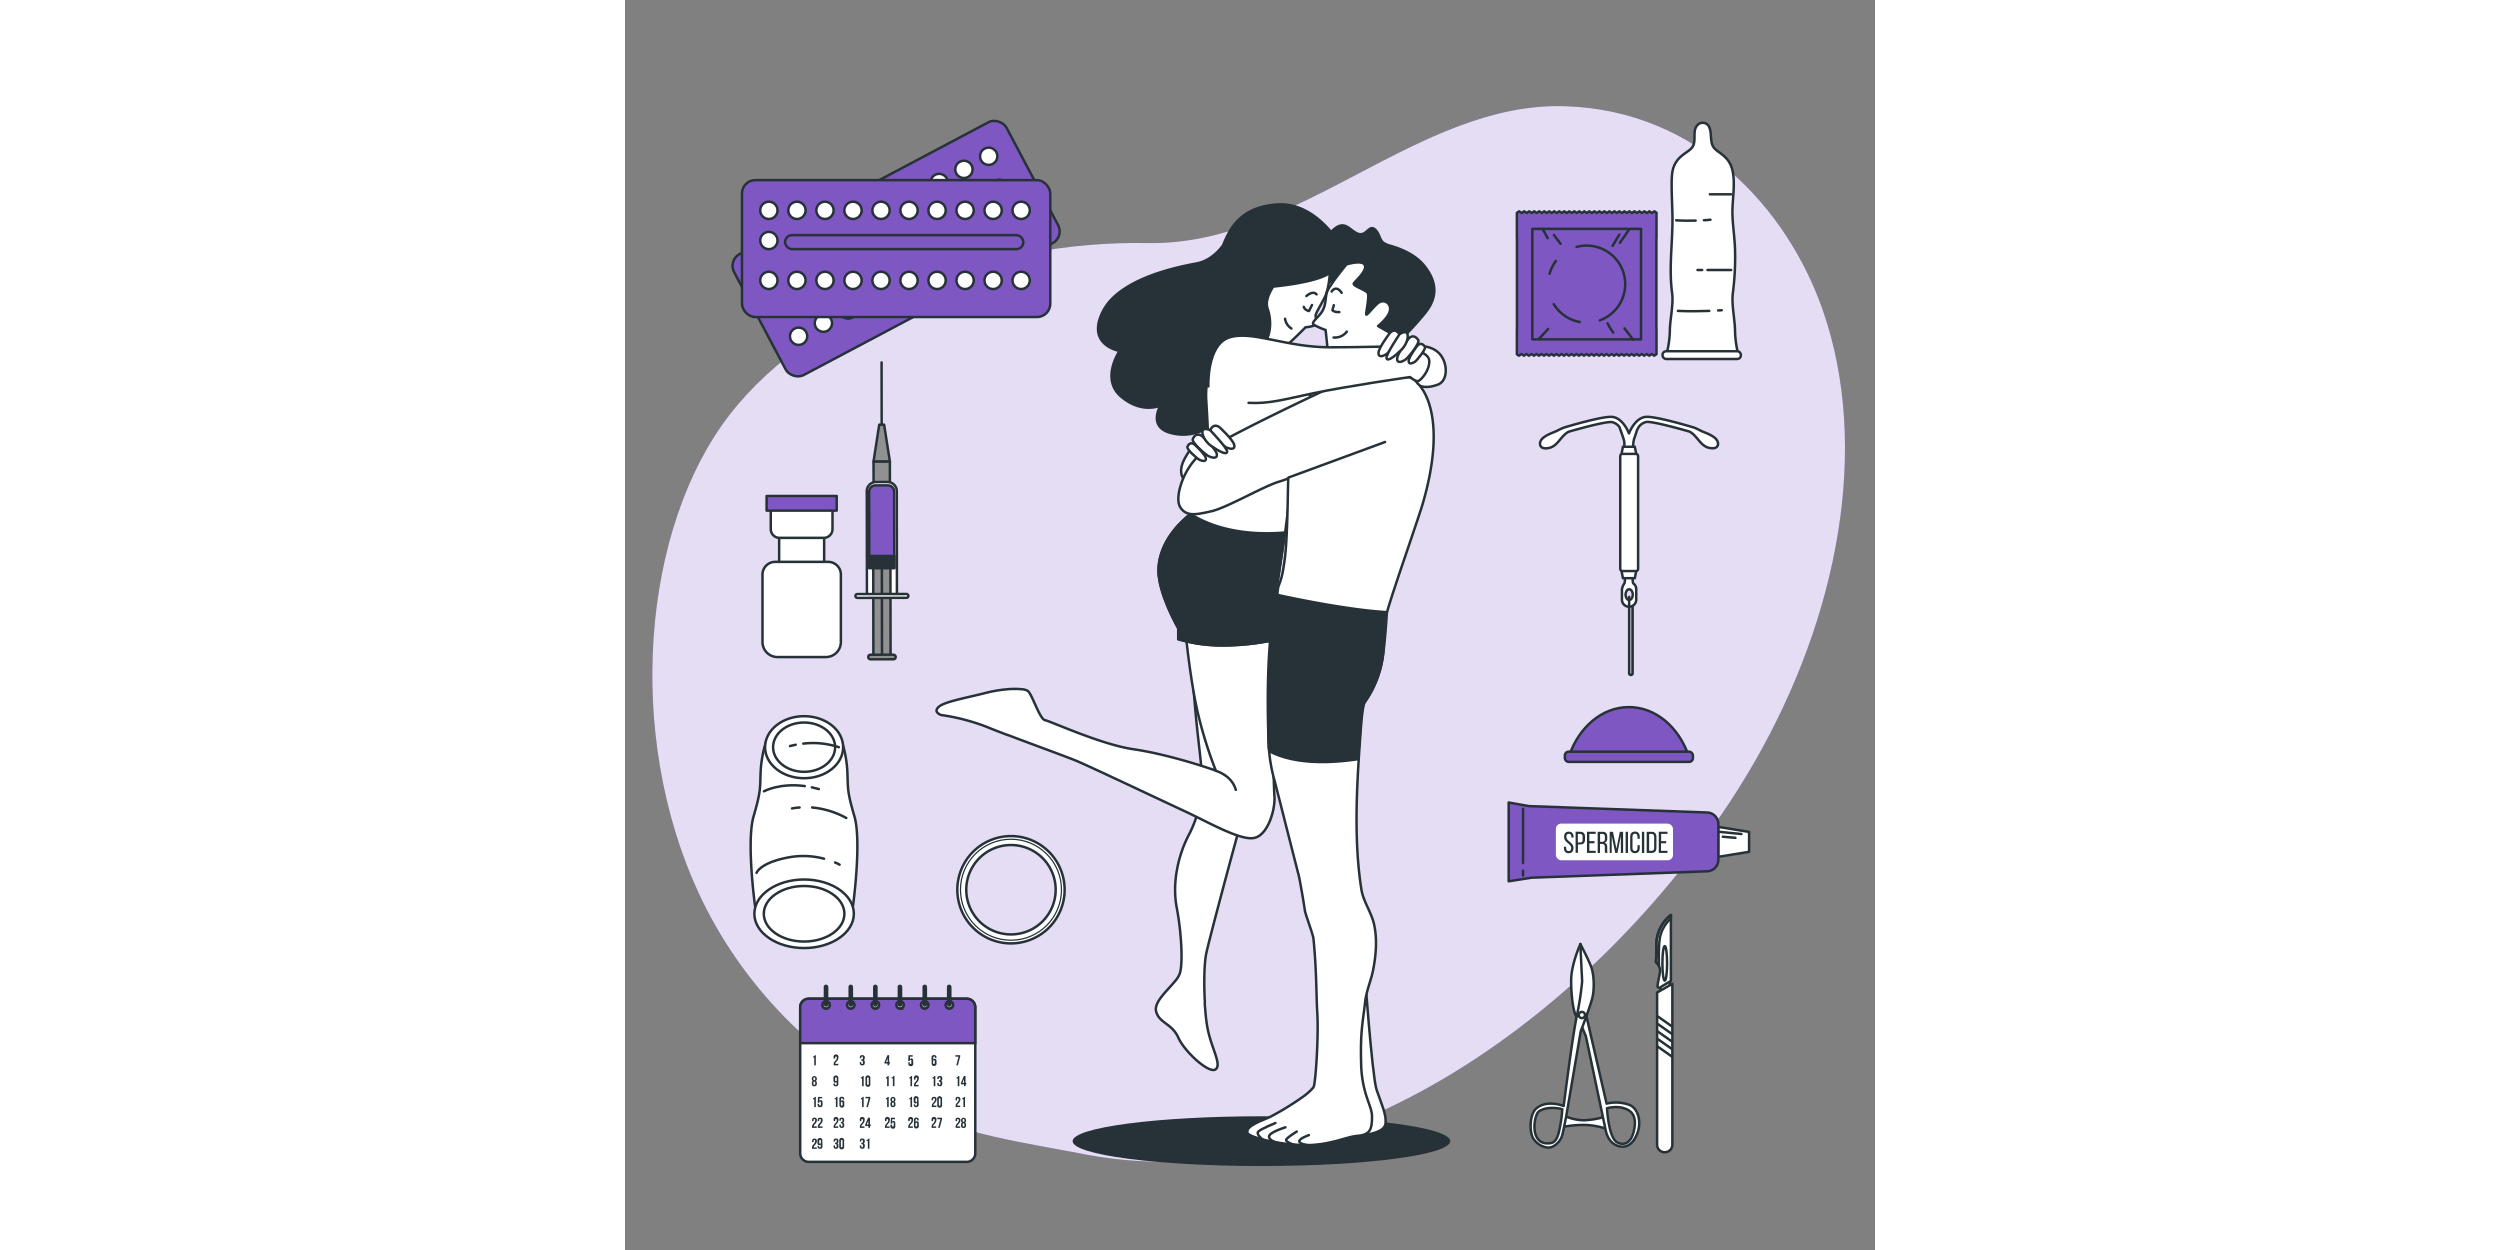 <svg xmlns="http://www.w3.org/2000/svg" width="1200px" height="600px" viewBox="0 0 500 500"><rect x="0" y="0" width="500" height="500" fill="#808080" stroke="none"/><g id="freepik--background-simple--inject-2"><path d="M184.69,461.88C293.67,482,402.11,391.34,452,304.44c33.15-57.74,46.36-125.52,27-180.67C464.84,83.36,429.18,44.2,376.17,42.49c-59.09-1.92-106.65,55.92-167.34,54.74S76.48,121,41.74,166.05-.1,293.37,29.45,357.17c16.85,36.38,46.67,67.53,85.44,86.44,21.31,10.39,44.33,13.34,68.47,18Z" style="fill:#7E57C2"></path><path d="M184.69,461.88C293.67,482,402.11,391.34,452,304.44c33.15-57.74,46.36-125.52,27-180.67C464.84,83.36,429.18,44.2,376.17,42.49c-59.09-1.92-106.65,55.92-167.34,54.74S76.48,121,41.74,166.05-.1,293.37,29.45,357.17c16.85,36.38,46.67,67.53,85.44,86.44,21.31,10.39,44.33,13.34,68.47,18Z" style="fill:#fff;opacity:0.8"></path></g><g id="freepik--oral-contraceptives--inject-2"><rect x="46.79" y="72.06" width="123.32" height="54.76" rx="5.33" transform="translate(-33.94 62.34) rotate(-27.91)" style="fill:#7E57C2;stroke:#263238;stroke-linecap:round;stroke-linejoin:round"></rect><path d="M59.37,108.12a3.45,3.45,0,1,0-1.43,4.66A3.45,3.45,0,0,0,59.37,108.12Z" style="fill:#fff;stroke:#263238;stroke-linecap:round;stroke-linejoin:round"></path><path d="M65,118.79a3.45,3.45,0,1,0-1.43,4.66A3.44,3.44,0,0,0,65,118.79Z" style="fill:#fff;stroke:#263238;stroke-linecap:round;stroke-linejoin:round"></path><path d="M69.28,102.87a3.45,3.45,0,1,0-1.44,4.67A3.46,3.46,0,0,0,69.28,102.87Z" style="fill:#fff;stroke:#263238;stroke-linecap:round;stroke-linejoin:round"></path><path d="M79.18,97.62a3.45,3.45,0,1,0-1.43,4.67A3.45,3.45,0,0,0,79.18,97.62Z" style="fill:#fff;stroke:#263238;stroke-linecap:round;stroke-linejoin:round"></path><path d="M89.09,92.38A3.45,3.45,0,1,0,87.66,97,3.44,3.44,0,0,0,89.09,92.38Z" style="fill:#fff;stroke:#263238;stroke-linecap:round;stroke-linejoin:round"></path><path d="M99,87.13a3.45,3.45,0,1,0-1.44,4.66A3.44,3.44,0,0,0,99,87.13Z" style="fill:#fff;stroke:#263238;stroke-linecap:round;stroke-linejoin:round"></path><path d="M108.9,81.88a3.45,3.45,0,1,0-1.43,4.66A3.45,3.45,0,0,0,108.9,81.88Z" style="fill:#fff;stroke:#263238;stroke-linecap:round;stroke-linejoin:round"></path><path d="M118.81,76.63a3.45,3.45,0,1,0-1.43,4.67A3.45,3.45,0,0,0,118.81,76.63Z" style="fill:#fff;stroke:#263238;stroke-linecap:round;stroke-linejoin:round"></path><path d="M128.72,71.38a3.45,3.45,0,1,0-1.44,4.67A3.46,3.46,0,0,0,128.72,71.38Z" style="fill:#fff;stroke:#263238;stroke-linecap:round;stroke-linejoin:round"></path><path d="M138.62,66.14a3.45,3.45,0,1,0-1.43,4.66A3.44,3.44,0,0,0,138.62,66.14Z" style="fill:#fff;stroke:#263238;stroke-linecap:round;stroke-linejoin:round"></path><path d="M148.53,60.89a3.45,3.45,0,1,0-1.43,4.66A3.44,3.44,0,0,0,148.53,60.89Z" style="fill:#fff;stroke:#263238;stroke-linecap:round;stroke-linejoin:round"></path><path d="M72.49,132.89a3.45,3.45,0,1,0-1.43,4.66A3.44,3.44,0,0,0,72.49,132.89Z" style="fill:#fff;stroke:#263238;stroke-linecap:round;stroke-linejoin:round"></path><path d="M82.4,127.64A3.45,3.45,0,1,0,81,132.3,3.45,3.45,0,0,0,82.4,127.64Z" style="fill:#fff;stroke:#263238;stroke-linecap:round;stroke-linejoin:round"></path><path d="M92.3,122.39a3.45,3.45,0,1,0-1.43,4.66A3.45,3.45,0,0,0,92.3,122.39Z" style="fill:#fff;stroke:#263238;stroke-linecap:round;stroke-linejoin:round"></path><path d="M102.21,117.14a3.45,3.45,0,1,0-1.43,4.67A3.45,3.45,0,0,0,102.21,117.14Z" style="fill:#fff;stroke:#263238;stroke-linecap:round;stroke-linejoin:round"></path><path d="M112.12,111.89a3.45,3.45,0,1,0-1.44,4.67A3.46,3.46,0,0,0,112.12,111.89Z" style="fill:#fff;stroke:#263238;stroke-linecap:round;stroke-linejoin:round"></path><path d="M122,106.65a3.45,3.45,0,1,0-1.43,4.66A3.44,3.44,0,0,0,122,106.65Z" style="fill:#fff;stroke:#263238;stroke-linecap:round;stroke-linejoin:round"></path><path d="M131.93,101.4a3.45,3.45,0,1,0-1.43,4.66A3.44,3.44,0,0,0,131.93,101.4Z" style="fill:#fff;stroke:#263238;stroke-linecap:round;stroke-linejoin:round"></path><path d="M141.84,96.15a3.45,3.45,0,1,0-1.44,4.66A3.45,3.45,0,0,0,141.84,96.15Z" style="fill:#fff;stroke:#263238;stroke-linecap:round;stroke-linejoin:round"></path><path d="M151.74,90.9a3.45,3.45,0,1,0-1.43,4.66A3.45,3.45,0,0,0,151.74,90.9Z" style="fill:#fff;stroke:#263238;stroke-linecap:round;stroke-linejoin:round"></path><path d="M161.65,85.65a3.45,3.45,0,1,0-1.43,4.67A3.45,3.45,0,0,0,161.65,85.65Z" style="fill:#fff;stroke:#263238;stroke-linecap:round;stroke-linejoin:round"></path><path d="M151,77.13l-79.26,42A2.8,2.8,0,0,1,68,118h0a2.8,2.8,0,0,1,1.16-3.78l79.26-42a2.8,2.8,0,0,1,3.78,1.16h0A2.81,2.81,0,0,1,151,77.13Z" style="fill:none;stroke:#263238;stroke-linecap:round;stroke-linejoin:round"></path><rect x="46.79" y="72.06" width="123.32" height="54.76" rx="5.33" style="fill:#7E57C2;stroke:#263238;stroke-linecap:round;stroke-linejoin:round"></rect><path d="M61,84.14a3.45,3.45,0,1,0-3.45,3.45A3.45,3.45,0,0,0,61,84.14Z" style="fill:#fff;stroke:#263238;stroke-linecap:round;stroke-linejoin:round"></path><path d="M61,96.21a3.45,3.45,0,1,0-3.45,3.45A3.45,3.45,0,0,0,61,96.21Z" style="fill:#fff;stroke:#263238;stroke-linecap:round;stroke-linejoin:round"></path><path d="M72.23,84.14a3.45,3.45,0,1,0-3.45,3.45A3.45,3.45,0,0,0,72.23,84.14Z" style="fill:#fff;stroke:#263238;stroke-linecap:round;stroke-linejoin:round"></path><path d="M83.44,84.14A3.45,3.45,0,1,0,80,87.59,3.44,3.44,0,0,0,83.44,84.14Z" style="fill:#fff;stroke:#263238;stroke-linecap:round;stroke-linejoin:round"></path><path d="M94.65,84.14a3.45,3.45,0,1,0-3.45,3.45A3.44,3.44,0,0,0,94.65,84.14Z" style="fill:#fff;stroke:#263238;stroke-linecap:round;stroke-linejoin:round"></path><path d="M105.86,84.14a3.45,3.45,0,1,0-3.45,3.45A3.44,3.44,0,0,0,105.86,84.14Z" style="fill:#fff;stroke:#263238;stroke-linecap:round;stroke-linejoin:round"></path><path d="M117.07,84.14a3.45,3.45,0,1,0-3.45,3.45A3.44,3.44,0,0,0,117.07,84.14Z" style="fill:#fff;stroke:#263238;stroke-linecap:round;stroke-linejoin:round"></path><path d="M128.28,84.14a3.45,3.45,0,1,0-3.45,3.45A3.44,3.44,0,0,0,128.28,84.14Z" style="fill:#fff;stroke:#263238;stroke-linecap:round;stroke-linejoin:round"></path><path d="M139.49,84.14A3.45,3.45,0,1,0,136,87.59,3.44,3.44,0,0,0,139.49,84.14Z" style="fill:#fff;stroke:#263238;stroke-linecap:round;stroke-linejoin:round"></path><path d="M150.7,84.14a3.45,3.45,0,1,0-3.45,3.45A3.44,3.44,0,0,0,150.7,84.14Z" style="fill:#fff;stroke:#263238;stroke-linecap:round;stroke-linejoin:round"></path><path d="M161.91,84.14a3.45,3.45,0,1,0-3.44,3.45A3.44,3.44,0,0,0,161.91,84.14Z" style="fill:#fff;stroke:#263238;stroke-linecap:round;stroke-linejoin:round"></path><path d="M61,112.16a3.45,3.45,0,1,0-3.45,3.45A3.46,3.46,0,0,0,61,112.16Z" style="fill:#fff;stroke:#263238;stroke-linecap:round;stroke-linejoin:round"></path><path d="M72.23,112.16a3.45,3.45,0,1,0-3.45,3.45A3.46,3.46,0,0,0,72.23,112.16Z" style="fill:#fff;stroke:#263238;stroke-linecap:round;stroke-linejoin:round"></path><path d="M83.44,112.16A3.45,3.45,0,1,0,80,115.61,3.45,3.45,0,0,0,83.44,112.16Z" style="fill:#fff;stroke:#263238;stroke-linecap:round;stroke-linejoin:round"></path><path d="M94.65,112.16a3.45,3.45,0,1,0-3.45,3.45A3.45,3.45,0,0,0,94.65,112.16Z" style="fill:#fff;stroke:#263238;stroke-linecap:round;stroke-linejoin:round"></path><path d="M105.86,112.16a3.45,3.45,0,1,0-3.45,3.45A3.45,3.45,0,0,0,105.86,112.16Z" style="fill:#fff;stroke:#263238;stroke-linecap:round;stroke-linejoin:round"></path><path d="M117.07,112.16a3.45,3.45,0,1,0-3.45,3.45A3.45,3.45,0,0,0,117.07,112.16Z" style="fill:#fff;stroke:#263238;stroke-linecap:round;stroke-linejoin:round"></path><path d="M128.28,112.16a3.45,3.45,0,1,0-3.45,3.45A3.45,3.45,0,0,0,128.28,112.16Z" style="fill:#fff;stroke:#263238;stroke-linecap:round;stroke-linejoin:round"></path><path d="M139.49,112.16a3.45,3.45,0,1,0-3.45,3.45A3.45,3.45,0,0,0,139.49,112.16Z" style="fill:#fff;stroke:#263238;stroke-linecap:round;stroke-linejoin:round"></path><path d="M150.7,112.16a3.45,3.45,0,1,0-3.45,3.45A3.45,3.45,0,0,0,150.7,112.16Z" style="fill:#fff;stroke:#263238;stroke-linecap:round;stroke-linejoin:round"></path><path d="M161.91,112.16a3.45,3.45,0,1,0-3.44,3.45A3.45,3.45,0,0,0,161.91,112.16Z" style="fill:#fff;stroke:#263238;stroke-linecap:round;stroke-linejoin:round"></path><rect x="64.04" y="94.05" width="95.29" height="5.61" rx="2.8" style="fill:none;stroke:#263238;stroke-linecap:round;stroke-linejoin:round"></rect></g><g id="freepik--IUD--inject-2"><path d="M436.24,175.44c-1.49-1.45-3.79-2.22-5.66-3a30.72,30.72,0,0,0-2.89-1.38c-1.73-.53-15.64-4.67-19.39-4.3-4.26.4-6.54,6.17-6.63,6.42a.5.5,0,0,0,0,.13h-.16a.5.5,0,0,0,0-.13c-.09-.25-2.37-6-6.63-6.42-3.75-.37-17.65,3.77-19.39,4.3a32,32,0,0,0-2.89,1.38c-1.87.79-4.17,1.56-5.66,3s-1.3,3.88,1.23,3.9c4.72,0,5.62-4.47,9-6.49l.28-.16c5.63-1.62,14.87-4.09,17.23-3.86a4.88,4.88,0,0,1,3.1,2c.27.74,1.82,5,1.92,5.77a18.65,18.65,0,0,1,0,2.66h3.58a12.5,12.5,0,0,1,.35-3.7c.46-1.16,1.16-3.47,1.16-3.47l.57-1.11a5.06,5.06,0,0,1,3.22-2.2c2.37-.23,11.61,2.24,17.23,3.86l.28.16c3.38,2,4.28,6.53,9,6.49C437.54,179.32,437.81,177,436.24,175.44Z" style="fill:#fff;stroke:#263238;stroke-linecap:round;stroke-linejoin:round"></path><polygon points="404.52 181.8 398.58 181.8 399.17 178.7 403.93 178.7 404.52 181.8" style="fill:#fff;stroke:#263238;stroke-linecap:round;stroke-linejoin:round"></polygon><path d="M403.3,233.36h0a3.73,3.73,0,0,1-.11-2.2l-3.3-.11a5.5,5.5,0,0,1-.11,2.31,5.33,5.33,0,0,0-1,2.34V240a2.86,2.86,0,0,0,5.71,0V235.7A2.83,2.83,0,0,0,403.3,233.36ZM401.67,240c-.79,0-1.43-1-1.43-2.14s.64-2.15,1.43-2.15,1.43,1,1.43,2.15S402.46,240,401.67,240Z" style="fill:#fff;stroke:#263238;stroke-linecap:round;stroke-linejoin:round"></path><polygon points="398.58 228.18 404.52 228.18 403.93 231.27 399.17 231.27 398.58 228.18" style="fill:#fff;stroke:#263238;stroke-linecap:round;stroke-linejoin:round"></polygon><rect x="398.1" y="181.56" width="7.14" height="46.86" rx="0.85" style="fill:#fff;stroke:#263238;stroke-linecap:round;stroke-linejoin:round"></rect><path d="M402.38,270.5a1.21,1.21,0,0,1-1.22-1.22V238.93a.52.52,0,1,1,1,0v30.35c0,.2.35.2.35,0V242.6a.53.53,0,1,1,1.05,0v26.68A1.22,1.22,0,0,1,402.38,270.5Z" style="fill:#263238"></path></g><g id="freepik--contraceptive-injection--inject-2"><rect x="99.43" y="184.55" width="6.53" height="8.53" transform="translate(-0.27 0.15) rotate(-0.08)" style="fill:#919191;stroke:#263238;stroke-linecap:round;stroke-linejoin:round"></rect><polygon points="103.65 169.87 101.69 169.87 99.42 184.56 105.95 184.55 103.65 169.87" style="fill:#919191;stroke:#263238;stroke-linecap:round;stroke-linejoin:round"></polygon><path d="M100.38,192.8h4.7a3.67,3.67,0,0,1,3.67,3.67V238.2a0,0,0,0,1,0,0h-12a0,0,0,0,1,0,0V196.47a3.67,3.67,0,0,1,3.67-3.67Z" transform="translate(-0.31 0.15) rotate(-0.08)" style="fill:#fff;stroke:#263238;stroke-linecap:round;stroke-linejoin:round"></path><rect x="99.33" y="225.48" width="6.88" height="37.14" transform="translate(-0.35 0.15) rotate(-0.08)" style="fill:#919191;stroke:#263238;stroke-linecap:round;stroke-linejoin:round"></rect><line x1="102.8" y1="261.87" x2="102.75" y2="227.76" style="fill:none;stroke:#263238;stroke-linecap:round;stroke-linejoin:round"></line><rect x="97.31" y="261.88" width="10.98" height="1.83" rx="0.85" transform="translate(-0.38 0.15) rotate(-0.08)" style="fill:#919191;stroke:#263238;stroke-linecap:round;stroke-linejoin:round"></rect><path d="M100.2,194.14h5a2.5,2.5,0,0,1,2.5,2.5v30.56a0,0,0,0,1,0,0h-10a0,0,0,0,1,0,0V196.63A2.5,2.5,0,0,1,100.2,194.14Z" transform="translate(-0.31 0.15) rotate(-0.08)" style="fill:#7E57C2;stroke:#263238;stroke-linecap:round;stroke-linejoin:round"></path><rect x="97.73" y="222.38" width="10.03" height="4.82" transform="translate(-0.33 0.15) rotate(-0.08)" style="fill:#263238;stroke:#263238;stroke-linecap:round;stroke-linejoin:round"></rect><rect x="92.18" y="237.6" width="21.17" height="1.54" rx="0.72" transform="translate(-0.34 0.15) rotate(-0.08)" style="fill:#fff;stroke:#263238;stroke-linecap:round;stroke-linejoin:round"></rect><line x1="102.67" y1="169.87" x2="102.63" y2="144.97" style="fill:none;stroke:#263238;stroke-linecap:round;stroke-linejoin:round"></line><rect x="61.66" y="212.2" width="18" height="15.48" style="fill:#fff;stroke:#263238;stroke-linecap:round;stroke-linejoin:round"></rect><path d="M58.31,199.64H83a0,0,0,0,1,0,0v12a3.51,3.51,0,0,1-3.51,3.51H61.82a3.51,3.51,0,0,1-3.51-3.51v-12A0,0,0,0,1,58.31,199.64Z" style="fill:#fff;stroke:#263238;stroke-linecap:round;stroke-linejoin:round"></path><rect x="56.64" y="198.39" width="28.04" height="5.86" style="fill:#7E57C2;stroke:#263238;stroke-linecap:round;stroke-linejoin:round"></rect><path d="M60,224.75H81.28a5.07,5.07,0,0,1,5.07,5.07v27a6,6,0,0,1-6,6H61a6,6,0,0,1-6-6v-27A5.07,5.07,0,0,1,60,224.75Z" style="fill:#fff;stroke:#263238;stroke-linecap:round;stroke-linejoin:round"></path></g><g id="freepik--female-condom--inject-2"><path d="M91.77,326.53c-3-10.14-2.55-11.23-2.82-17.75a47.92,47.92,0,0,0-2.13-12l-13.89-2.84v-.55l-1.33.27-1.33-.27v.55l-13.88,2.84a47.66,47.66,0,0,0-2.14,12c-.26,6.52.15,7.61-2.81,17.75s.59,36,.59,36H91.18S94.73,336.68,91.77,326.53Z" style="fill:#fff;stroke:#263238;stroke-linecap:round;stroke-linejoin:round"></path><ellipse cx="71.64" cy="298.88" rx="15.61" ry="12.41" style="fill:#fff;stroke:#263238;stroke-linecap:round;stroke-linejoin:round"></ellipse><ellipse cx="71.64" cy="298.87" rx="12.41" ry="9.86" style="fill:#fff;stroke:#263238;stroke-linecap:round;stroke-linejoin:round"></ellipse><ellipse cx="71.64" cy="365.51" rx="19.9" ry="13.71" style="fill:#fff;stroke:#263238;stroke-linecap:round;stroke-linejoin:round"></ellipse><ellipse cx="71.64" cy="365.51" rx="16.12" ry="11.11" style="fill:#fff;stroke:#263238;stroke-linecap:round;stroke-linejoin:round"></ellipse><path d="M84.05,345a18.2,18.2,0,0,1,1.78.87" style="fill:none;stroke:#263238;stroke-linecap:round;stroke-linejoin:round"></path><path d="M52.62,349.13s1.49-4.15,13.05-6.22a32.35,32.35,0,0,1,13.94.57" style="fill:none;stroke:#263238;stroke-linecap:round;stroke-linejoin:round"></path><path d="M69.82,323a28.15,28.15,0,0,0-3,.37" style="fill:none;stroke:#263238;stroke-linecap:round;stroke-linejoin:round"></path><path d="M88.5,327.19A34.9,34.9,0,0,0,74.86,323" style="fill:none;stroke:#263238;stroke-linecap:round;stroke-linejoin:round"></path><path d="M74.76,314.93c.9.19,1.82.42,2.77.7" style="fill:none;stroke:#263238;stroke-linecap:round;stroke-linejoin:round"></path><path d="M55.59,316.52s6.23-3.44,16.31-2.09" style="fill:none;stroke:#263238;stroke-linecap:round;stroke-linejoin:round"></path><path d="M71.32,297.45a33,33,0,0,1,14.21,1.43" style="fill:none;stroke:#263238;stroke-linecap:round;stroke-linejoin:round"></path><path d="M66,298.43s.84-.25,2.27-.53" style="fill:none;stroke:#263238;stroke-linecap:round;stroke-linejoin:round"></path></g><g id="freepik--Diaphragm--inject-2"><path d="M425.37,302.07c-4-11.31-13.14-19.23-23.82-19.23s-19.84,7.92-23.81,19.23Z" style="fill:#7E57C2;stroke:#263238;stroke-linecap:round;stroke-linejoin:round"></path><rect x="375.94" y="300.67" width="51.23" height="4.09" rx="1.5" style="fill:#7E57C2;stroke:#263238;stroke-linecap:round;stroke-linejoin:round"></rect></g><g id="freepik--Spermicide--inject-2"><polygon points="449.63 332.77 449.63 340.73 437.25 342.75 437.25 330.74 449.63 332.77" style="fill:#fff;stroke:#263238;stroke-linecap:round;stroke-linejoin:round"></polygon><path d="M437.34,329.59V343.9a4.62,4.62,0,0,1-4.46,4.62l-70.21,2.56-9.2,1.44V321l8.11,1.44,71.3,2.56A4.63,4.63,0,0,1,437.34,329.59Z" style="fill:#7E57C2;stroke:#263238;stroke-linecap:round;stroke-linejoin:round"></path><line x1="437.59" y1="332.72" x2="446.57" y2="333.6" style="fill:none;stroke:#263238;stroke-linecap:round;stroke-linejoin:round"></line><line x1="439.12" y1="334.69" x2="444.16" y2="335.13" style="fill:none;stroke:#263238;stroke-linecap:round;stroke-linejoin:round"></line><line x1="359.21" y1="348.27" x2="359.21" y2="350.24" style="fill:none;stroke:#263238;stroke-linecap:round;stroke-linejoin:round"></line><line x1="359.21" y1="323.53" x2="359.21" y2="345.2" style="fill:none;stroke:#263238;stroke-linecap:round;stroke-linejoin:round"></line><rect x="372.35" y="329.44" width="46.85" height="14.67" rx="2.14" style="fill:#fff"></rect><path d="M379.43,334.74V335h-.89v-.28c0-.76-.29-1.21-1-1.21s-1,.45-1,1.2c0,1.9,2.85,2.08,2.85,4.47,0,1.28-.62,2.12-1.92,2.12s-1.9-.84-1.9-2.12v-.49h.89v.54c0,.76.31,1.21,1,1.21s1-.45,1-1.21c0-1.89-2.83-2.07-2.83-4.46,0-1.3.6-2.12,1.87-2.12S379.43,333.46,379.43,334.74Z" style="fill:#263238"></path><path d="M382.12,332.71c1.33,0,1.9.79,1.9,2.07v1c0,1.34-.63,2-2,2h-.84v3.34h-.94v-8.47Zm-.07,4.28c.7,0,1-.32,1-1.13v-1.13c0-.77-.28-1.16-1-1.16h-.91V337Z" style="fill:#263238"></path><path d="M387.81,336.46v.85h-2.07v3h2.54v.86h-3.49v-8.47h3.49v.86h-2.54v2.89Z" style="fill:#263238"></path><path d="M391,332.71c1.33,0,1.89.68,1.89,1.94v.69a1.58,1.58,0,0,1-1.06,1.74c.78.23,1.07.86,1.07,1.76v1.32a2.09,2.09,0,0,0,.17,1h-1a2.23,2.23,0,0,1-.15-1v-1.33c0-1-.45-1.26-1.24-1.26h-.67v3.62h-.94v-8.47Zm-.24,4c.75,0,1.2-.24,1.2-1.16v-.81c0-.76-.28-1.16-1-1.16h-.92v3.13Z" style="fill:#263238"></path><path d="M397,341.17h-.91l-1.4-6.74v6.75h-.82v-8.47h1.32l1.39,6.76,1.34-6.76h1.32v8.47h-.9v-6.81Z" style="fill:#263238"></path><path d="M401.19,332.71v8.47h-.94v-8.47Z" style="fill:#263238"></path><path d="M405.9,334.75v.77H405v-.81c0-.77-.31-1.23-1-1.23s-1,.46-1,1.23v4.47c0,.77.32,1.23,1,1.23s1-.46,1-1.23v-1.1h.89v1.06c0,1.28-.6,2.13-1.91,2.13s-1.9-.85-1.9-2.13v-4.39c0-1.28.6-2.13,1.9-2.13S405.9,333.47,405.9,334.75Z" style="fill:#263238"></path><path d="M407.7,332.71v8.47h-.94v-8.47Z" style="fill:#263238"></path><path d="M410.66,332.71c1.31,0,1.92.8,1.92,2.11v4.27c0,1.29-.61,2.09-1.92,2.09h-2v-8.47Zm0,7.61c.68,0,1-.42,1-1.2v-4.35c0-.78-.33-1.2-1-1.2h-1v6.75Z" style="fill:#263238"></path><path d="M416.48,336.46v.85h-2.07v3H417v.86h-3.49v-8.47H417v.86h-2.54v2.89Z" style="fill:#263238"></path></g><g id="freepik--vaginal-ring--inject-2"><path d="M154.39,334.44a21.46,21.46,0,1,0,21.46,21.45A21.45,21.45,0,0,0,154.39,334.44Zm0,39.33a17.88,17.88,0,1,1,17.88-17.88A17.88,17.88,0,0,1,154.39,373.77Z" style="fill:#fff;stroke:#263238;stroke-linecap:round;stroke-linejoin:round"></path><circle cx="154.39" cy="355.89" r="20.2" style="fill:none;stroke:#263238;stroke-linecap:round;stroke-linejoin:round;stroke-width:0.5px"></circle></g><g id="freepik--surgical-sterilization--inject-2"><rect x="414.2" y="391.98" width="3.72" height="7.25" style="fill:#fff;stroke:#263238;stroke-linecap:round;stroke-linejoin:round"></rect><path d="M415.89,460.89h0a3,3,0,0,0,3.05-3.05V393.52l-6.1,3.49v60.83A3,3,0,0,0,415.89,460.89Z" style="fill:#fff;stroke:#263238;stroke-linecap:round;stroke-linejoin:round"></path><path d="M414,395l4.36-2.64V366a15.06,15.06,0,0,0-5.81,12.47c.06,3.51-.17,6.33-.17,6.33s1.92,1.8,1.63,3.84c-.23,1.55-.82,4.1-1,5.77A.66.66,0,0,0,414,395Z" style="fill:#fff;stroke:#263238;stroke-linecap:round;stroke-linejoin:round"></path><path d="M416.84,385.34c0,3.83-.42,6.93-.94,6.93s-.94-3.1-.94-6.93.42-6.93.94-6.93S416.84,381.51,416.84,385.34Z" style="fill:#fff;stroke:#263238;stroke-linecap:round;stroke-linejoin:round"></path><path d="M412.55,378.42c.06,3.51-.17,6.33-.17,6.33a6.53,6.53,0,0,1,1.2,1.65c-.07-2.26-.2-9,.53-12a14,14,0,0,1,4.25-7V366A15.06,15.06,0,0,0,412.55,378.42Z" style="fill:none;stroke:#263238;stroke-linecap:round;stroke-linejoin:round"></path><line x1="413.18" y1="406.62" x2="418.82" y2="410.59" style="fill:#fff;stroke:#263238;stroke-linecap:round;stroke-linejoin:round"></line><line x1="413.18" y1="409.64" x2="418.82" y2="413.61" style="fill:#fff;stroke:#263238;stroke-linecap:round;stroke-linejoin:round"></line><line x1="413.18" y1="412.66" x2="418.82" y2="416.63" style="fill:#fff;stroke:#263238;stroke-linecap:round;stroke-linejoin:round"></line><line x1="413.18" y1="415.68" x2="418.82" y2="419.65" style="fill:#fff;stroke:#263238;stroke-linecap:round;stroke-linejoin:round"></line><line x1="413.18" y1="418.7" x2="418.82" y2="422.67" style="fill:#fff;stroke:#263238;stroke-linecap:round;stroke-linejoin:round"></line><path d="M391.53,446.83a34.44,34.44,0,0,1-7.93,1.29,19.72,19.72,0,0,1-7.57-1.66l-.56,4.25a43.68,43.68,0,0,1,8.13-.74,28.62,28.62,0,0,1,8.67,1.47Z" style="fill:#fff;stroke:#263238;stroke-linecap:round;stroke-linejoin:round"></path><path d="M401.87,442a15.88,15.88,0,0,0-9.23-.55L384,404l.73-14-2.58-12.37s-3.69,8.12-3.69,14.58.92,12.93,2.21,14.59,3.69,7.75,3.69,7.75l7.94,37.66s.74,4.43,4.25,5.91,6.46,0,8.31-4.61S405.35,443.5,401.87,442Zm2,8.31c-.55,5.9-3.5,8.49-7,6.64s-4.06-13.66-4.06-13.66a14.33,14.33,0,0,1,5.62-.31C400.66,443.56,404.46,444.43,403.9,450.34Z" style="fill:#fff;stroke:#263238;stroke-linecap:round;stroke-linejoin:round"></path><path d="M386.37,386.46c-1.3-3.32-4.25-8.86-4.25-8.86l.74,14.95a123,123,0,0,1-2.22,14.22c-1.84,9-5.17,35.63-5.17,35.63s-6.58-2.68-10.89.92c-2.72,2.27-2.95,9.23-1.29,12s5.17,4.25,7.38,3.51a7.62,7.62,0,0,0,4.25-4.8c.37-1.48,1.48-7,1.48-7l5.9-34.52s3.7-9.6,4.62-13.29S387.66,389.78,386.37,386.46Zm-12.93,66.83c-1.11,3.88-2.58,4.06-4.61,4.06s-4.06-1.11-4.8-4.24.29-7.67,1.47-8.5c3.72-2.59,9.42-.92,9.42-.92A56.34,56.34,0,0,1,373.44,453.29Z" style="fill:#fff;stroke:#263238;stroke-linecap:round;stroke-linejoin:round"></path><path d="M384,406a1.24,1.24,0,0,1-2.48,0,1.24,1.24,0,1,1,2.48,0Z" style="fill:#fff;stroke:#263238;stroke-linecap:round;stroke-linejoin:round"></path></g><g id="freepik--Condom--inject-2"><path d="M445.18,141.2a41.09,41.09,0,0,1-1.17-8.8c0-4.24-1.46-10.61-.87-15.16A110.56,110.56,0,0,0,444,99.51c-.18-5.48-1.22-10.94-1-16.42.2-4.89,1.11-10.47-.1-15.28-1.47-5.76-6.14-6.67-7.6-9.1-1.29-2.13-.6-5.23-1.49-7.54a2.85,2.85,0,0,0-5-.93c-1.89,2.28-.21,6-1.77,8.47s-6.37,3.34-7.89,9.1c-1,3.94-.14,13.69-.16,20.15,0,9.91-1.47,19.34-.14,29.28.61,4.55-.91,10.92-.91,15.16a39.83,39.83,0,0,1-1.21,8.8,21,21,0,0,0,6.67,1.51c1.95,0,5.54-.12,7.84-.21,2.23.09,5.68.21,7.56.21A19.59,19.59,0,0,0,445.18,141.2Z" style="fill:#fff;stroke:#263238;stroke-linecap:round;stroke-linejoin:round"></path><rect x="415" y="140.49" width="31.36" height="3.11" rx="1.45" style="fill:#fff;stroke:#263238;stroke-linecap:round;stroke-linejoin:round"></rect><path d="M431.56,88.09c.85,0,1.73-.12,2.62-.2" style="fill:none;stroke:#263238;stroke-linecap:round;stroke-linejoin:round"></path><path d="M420.46,88.13s3.19.24,7.8.11" style="fill:none;stroke:#263238;stroke-linecap:round;stroke-linejoin:round"></path><path d="M430.87,108H429" style="fill:none;stroke:#263238;stroke-linecap:round;stroke-linejoin:round"></path><path d="M442.46,108H433" style="fill:none;stroke:#263238;stroke-linecap:round;stroke-linejoin:round"></path><path d="M433.71,124.36c-3.41.13-8.11.22-12.54,0" style="fill:none;stroke:#263238;stroke-linecap:round;stroke-linejoin:round"></path><path d="M438.68,124.09l-1.42.09" style="fill:none;stroke:#263238;stroke-linecap:round;stroke-linejoin:round"></path><line x1="442.46" y1="77.72" x2="433.95" y2="77.72" style="fill:none;stroke:#263238;stroke-linecap:round;stroke-linejoin:round"></line><polygon points="412.6 95.14 412.6 85.08 411.76 84.52 410.76 85.19 409.76 84.52 408.76 85.19 407.76 84.52 406.76 85.19 405.76 84.52 404.76 85.19 403.76 84.52 402.76 85.19 401.76 84.52 400.76 85.19 399.75 84.52 398.75 85.19 397.75 84.52 396.75 85.19 395.75 84.52 394.75 85.19 393.75 84.52 392.75 85.19 391.75 84.52 390.74 85.19 389.74 84.52 388.74 85.19 387.74 84.52 386.74 85.19 385.74 84.52 384.73 85.19 383.73 84.52 382.73 85.19 381.73 84.52 380.73 85.19 379.72 84.52 378.72 85.19 377.72 84.52 376.72 85.19 375.71 84.52 374.71 85.19 373.71 84.52 372.71 85.19 371.7 84.52 370.7 85.19 369.7 84.52 368.7 85.19 367.69 84.52 366.69 85.19 365.69 84.52 364.69 85.19 363.68 84.52 362.68 85.19 361.68 84.52 360.68 85.19 359.68 84.52 358.67 85.19 357.67 84.52 356.75 85.14 356.75 95.15 356.78 95.13 356.78 131.68 356.75 131.66 356.75 141.72 357.58 142.28 358.58 141.61 359.58 142.28 360.58 141.61 361.58 142.28 362.58 141.61 363.58 142.28 364.58 141.61 365.58 142.28 366.58 141.61 367.59 142.28 368.59 141.61 369.59 142.28 370.59 141.61 371.59 142.28 372.59 141.61 373.59 142.28 374.59 141.61 375.6 142.28 376.6 141.61 377.6 142.28 378.6 141.61 379.6 142.28 380.6 141.61 381.61 142.28 382.61 141.61 383.61 142.28 384.61 141.61 385.61 142.28 386.61 141.61 387.62 142.28 388.62 141.61 389.62 142.28 390.62 141.61 391.63 142.28 392.63 141.61 393.63 142.28 394.63 141.61 395.63 142.28 396.64 141.61 397.64 142.28 398.64 141.61 399.64 142.28 400.65 141.61 401.65 142.28 402.65 141.61 403.66 142.28 404.66 141.61 405.66 142.28 406.66 141.61 407.66 142.28 408.67 141.61 409.67 142.28 410.67 141.61 411.68 142.28 412.6 141.66 412.6 131.64 412.56 131.66 412.56 95.12 412.6 95.14" style="fill:#7E57C2;stroke:#263238;stroke-linecap:round;stroke-linejoin:round"></polygon><rect x="362.94" y="91.55" width="43.47" height="44.2" style="fill:none;stroke:#263238;stroke-linecap:round;stroke-linejoin:round"></rect><path d="M369.84,109.49a15.4,15.4,0,0,1,2.52-5.1" style="fill:none;stroke:#263238;stroke-linecap:round;stroke-linejoin:round"></path><path d="M381.91,128.81a15.39,15.39,0,0,1-10.4-7.16" style="fill:none;stroke:#263238;stroke-linecap:round;stroke-linejoin:round"></path><path d="M399.16,118.91a15.46,15.46,0,0,1-9.23,9.23" style="fill:none;stroke:#263238;stroke-linecap:round;stroke-linejoin:round"></path><path d="M380.62,98.78a15.42,15.42,0,0,1,18.54,20.13" style="fill:none;stroke:#263238;stroke-linecap:round;stroke-linejoin:round"></path><path d="M367,91.55s1.24,2.06,2.06,3.71" style="fill:none;stroke:#263238;stroke-linecap:round;stroke-linejoin:round"></path><path d="M371.54,94l2.68,3.51" style="fill:none;stroke:#263238;stroke-linecap:round;stroke-linejoin:round"></path><line x1="399.81" y1="131.37" x2="403.31" y2="135.91" style="fill:none;stroke:#263238;stroke-linecap:round;stroke-linejoin:round"></line><path d="M393,129.31a31.71,31.71,0,0,0,2.27,3.71" style="fill:none;stroke:#263238;stroke-linecap:round;stroke-linejoin:round"></path><path d="M365.55,135.5s2.48-2.48,3.72-3.92" style="fill:none;stroke:#263238;stroke-linecap:round;stroke-linejoin:round"></path><path d="M401.66,91.75s-2.47,3.72-3.71,5.37" style="fill:none;stroke:#263238;stroke-linecap:round;stroke-linejoin:round"></path><path d="M397.74,93.82s-2.06,3.3-2.68,4.54" style="fill:none;stroke:#263238;stroke-linecap:round;stroke-linejoin:round"></path></g><g id="freepik--ogino-method--inject-2"><path d="M136.7,399.49H73.49a3.42,3.42,0,0,0-3.41,3.42v58.42a3.42,3.42,0,0,0,3.41,3.42H136.7a3.41,3.41,0,0,0,3.41-3.42V402.91A3.41,3.41,0,0,0,136.7,399.49Zm-56.26,4a1.5,1.5,0,1,1,1.5-1.5A1.5,1.5,0,0,1,80.44,403.47Zm9.86,0a1.5,1.5,0,1,1,1.5-1.5A1.5,1.5,0,0,1,90.3,403.47Zm9.86,0a1.5,1.5,0,1,1,1.5-1.5A1.5,1.5,0,0,1,100.16,403.47Zm9.87,0a1.5,1.5,0,1,1,1.5-1.5A1.5,1.5,0,0,1,110,403.47Zm9.86,0a1.5,1.5,0,1,1,1.5-1.5A1.5,1.5,0,0,1,119.89,403.47Zm9.86,0a1.5,1.5,0,1,1,1.5-1.5A1.5,1.5,0,0,1,129.75,403.47Z" style="fill:#fff;stroke:#263238;stroke-miterlimit:10"></path><path d="M136.7,399.49H73.49a3.42,3.42,0,0,0-3.41,3.42v14.35h70V402.91A3.41,3.41,0,0,0,136.7,399.49Zm-56.26,4a1.5,1.5,0,1,1,1.5-1.5A1.5,1.5,0,0,1,80.44,403.47Zm9.86,0a1.5,1.5,0,1,1,1.5-1.5A1.5,1.5,0,0,1,90.3,403.47Zm9.86,0a1.5,1.5,0,1,1,1.5-1.5A1.5,1.5,0,0,1,100.16,403.47Zm9.87,0a1.5,1.5,0,1,1,1.5-1.5A1.5,1.5,0,0,1,110,403.47Zm9.86,0a1.5,1.5,0,1,1,1.5-1.5A1.5,1.5,0,0,1,119.89,403.47Zm9.86,0a1.5,1.5,0,1,1,1.5-1.5A1.5,1.5,0,0,1,129.75,403.47Z" style="fill:#7E57C2;stroke:#263238;stroke-miterlimit:10"></path><rect x="79.98" y="394.34" width="0.86" height="7.84" rx="0.4" style="fill:#263238;stroke:#263238;stroke-miterlimit:10"></rect><rect x="89.88" y="394.34" width="0.86" height="7.84" rx="0.4" style="fill:#263238;stroke:#263238;stroke-miterlimit:10"></rect><rect x="99.71" y="394.34" width="0.86" height="7.84" rx="0.4" style="fill:#263238;stroke:#263238;stroke-miterlimit:10"></rect><rect x="109.55" y="394.34" width="0.86" height="7.84" rx="0.4" style="fill:#263238;stroke:#263238;stroke-miterlimit:10"></rect><rect x="119.48" y="394.34" width="0.86" height="7.84" rx="0.4" style="fill:#263238;stroke:#263238;stroke-miterlimit:10"></rect><rect x="129.26" y="394.34" width="0.86" height="7.84" rx="0.4" style="fill:#263238;stroke:#263238;stroke-miterlimit:10"></rect><path d="M75.2,422.59a.64.64,0,0,0,.71-.51h.43v4.06H75.7V423h-.5Z" style="fill:#263238"></path><path d="M84.4,422.61c-.2,0-.33.11-.33.4v.44h-.61v-.4a1,1,0,1,1,1.91,0c0,1.28-1.27,1.76-1.27,2.43v.08h1.21v.58H83.46v-.5c0-1.19,1.27-1.39,1.27-2.56C84.73,422.71,84.6,422.61,84.4,422.61Z" style="fill:#263238"></path><path d="M95.17,423.08c0-.37-.13-.47-.33-.47s-.33.11-.33.4v.26h-.6v-.22c0-.65.32-1,1-1s1,.37,1,1v.11a.78.78,0,0,1-.45.83.84.84,0,0,1,.45.86v.32c0,.65-.32,1-1,1s-1-.37-1-1v-.34h.6v.38c0,.29.13.4.33.4s.33-.1.33-.46v-.32c0-.38-.13-.52-.42-.52h-.21v-.58h.25c.24,0,.38-.1.38-.43Z" style="fill:#263238"></path><path d="M103.81,424.83l1.16-2.75h.7v2.75h.3v.58h-.3v.73H105v-.73h-1.23Zm1.23,0V423.3l-.64,1.53Z" style="fill:#263238"></path><path d="M113.88,424.83v.38c0,.29.12.39.33.39s.33-.1.33-.39v-.9c0-.29-.13-.4-.33-.4s-.33.11-.33.4v.13h-.61l.12-2.36h1.68v.58H114l0,1a.62.62,0,0,1,.56-.3c.47,0,.71.33.71.93v.91a1,1,0,1,1-1.91,0v-.34Z" style="fill:#263238"></path><path d="M122.6,423.09c0-.69.31-1.06,1-1.06a.89.89,0,0,1,1,1v.11h-.61V423c0-.29-.12-.4-.33-.4s-.35.11-.35.5v.75a.6.6,0,0,1,.59-.36c.47,0,.71.33.71.92v.75a1,1,0,1,1-1.94,0Zm.64,1.39v.73c0,.29.13.39.33.39s.33-.1.33-.39v-.73c0-.29-.13-.4-.33-.4S123.24,424.19,123.24,424.48Z" style="fill:#263238"></path><path d="M134.08,422.08v.56l-.94,3.5h-.64l.94-3.48h-1.27v-.58Z" style="fill:#263238"></path><path d="M75.73,434.53a.92.92,0,0,1-1-1v-.32a.88.88,0,0,1,.39-.84.86.86,0,0,1-.39-.82v-.13a1,1,0,1,1,2,0v.13a.87.87,0,0,1-.4.82.88.88,0,0,1,.4.84v.32A.92.92,0,0,1,75.73,434.53Zm-.36-2.89c0,.33.15.43.36.43s.36-.1.36-.43v-.23c0-.36-.16-.46-.36-.46s-.36.1-.36.46Zm.36,2.31c.2,0,.35-.1.36-.46v-.38c0-.32-.14-.46-.36-.46s-.36.14-.36.46v.38C75.37,433.85,75.52,434,75.73,434Z" style="fill:#263238"></path><path d="M85.34,433.47c0,.68-.31,1.06-1,1.06s-1-.38-1-1v-.1H84v.14c0,.3.12.41.33.41s.35-.11.35-.5v-.75a.6.6,0,0,1-.59.36c-.47,0-.71-.33-.71-.93v-.74a1,1,0,1,1,1.94,0Zm-.64-1.39v-.73c0-.29-.13-.4-.33-.4s-.33.11-.33.4v.73c0,.29.13.4.33.4S84.7,432.37,84.7,432.08Z" style="fill:#263238"></path><path d="M94.34,430.93a.63.63,0,0,0,.7-.52h.43v4.07h-.64v-3.1h-.49Z" style="fill:#263238"></path><path d="M96.19,431.39a1,1,0,1,1,1.94,0v2.11a1,1,0,1,1-1.94,0Zm.64,2.15c0,.3.13.41.33.41s.33-.11.33-.41v-2.19c0-.29-.13-.4-.33-.4s-.33.11-.33.4Z" style="fill:#263238"></path><path d="M104.36,430.93a.63.63,0,0,0,.7-.52h.43v4.07h-.64v-3.1h-.49Z" style="fill:#263238"></path><path d="M106.66,430.93a.63.63,0,0,0,.7-.52h.43v4.07h-.64v-3.1h-.49Z" style="fill:#263238"></path><path d="M113.7,430.93a.63.63,0,0,0,.7-.52h.43v4.07h-.64v-3.1h-.49Z" style="fill:#263238"></path><path d="M116.54,431c-.21,0-.33.11-.33.4v.44h-.61v-.4a1,1,0,1,1,1.91,0c0,1.28-1.28,1.75-1.28,2.42a.28.28,0,0,0,0,.09h1.21v.58H115.6V434c0-1.2,1.27-1.39,1.27-2.57C116.87,431.05,116.74,431,116.54,431Z" style="fill:#263238"></path><path d="M123,430.93a.63.63,0,0,0,.7-.52h.43v4.07h-.64v-3.1H123Z" style="fill:#263238"></path><path d="M126.17,431.41c0-.36-.13-.46-.33-.46s-.33.11-.33.4v.26h-.6v-.22c0-.65.32-1,1-1a.89.89,0,0,1,1,1v.1a.79.79,0,0,1-.45.84.83.83,0,0,1,.45.85v.32c0,.65-.33,1-1,1s-1-.38-1-1v-.33h.6v.37c0,.3.13.41.33.41s.33-.1.33-.46v-.32c0-.38-.13-.52-.42-.52h-.21v-.58h.25c.24,0,.38-.1.38-.43Z" style="fill:#263238"></path><path d="M132.6,430.93a.63.63,0,0,0,.7-.52h.43v4.07h-.64v-3.1h-.49Z" style="fill:#263238"></path><path d="M134.36,433.16l1.16-2.75h.69v2.75h.31v.58h-.31v.74h-.62v-.74h-1.23Zm1.23,0v-1.53l-.65,1.53Z" style="fill:#263238"></path><path d="M75.2,439.26a.64.64,0,0,0,.71-.51h.43v4.07H75.7v-3.11h-.5Z" style="fill:#263238"></path><path d="M77.68,441.5v.38c0,.29.13.4.33.4s.34-.11.34-.4V441c0-.29-.13-.4-.34-.4s-.33.11-.33.4v.12h-.6l.12-2.36h1.68v.58H77.77l0,1a.6.6,0,0,1,.56-.29c.47,0,.7.33.7.92v.91c0,.65-.32,1-1,1s-1-.37-1-1v-.34Z" style="fill:#263238"></path><path d="M83.86,439.26a.63.63,0,0,0,.7-.51H85v4.07h-.64v-3.11h-.49Z" style="fill:#263238"></path><path d="M85.72,439.76c0-.68.32-1.06,1-1.06s1,.38,1,1v.1h-.6v-.14c0-.29-.13-.4-.33-.4s-.36.11-.36.49v.75a.61.61,0,0,1,.59-.36c.48,0,.71.33.71.93v.74a1,1,0,1,1-1.94,0Zm.64,1.39v.73c0,.29.13.4.33.4s.33-.11.33-.4v-.73c0-.29-.12-.4-.33-.4S86.36,440.86,86.36,441.15Z" style="fill:#263238"></path><path d="M94.34,439.26a.63.63,0,0,0,.7-.51h.43v4.07h-.64v-3.11h-.49Z" style="fill:#263238"></path><path d="M98.12,438.75v.56l-.94,3.51h-.64l.93-3.49H96.2v-.58Z" style="fill:#263238"></path><path d="M104.36,439.26a.63.63,0,0,0,.7-.51h.43v4.07h-.64v-3.11h-.49Z" style="fill:#263238"></path><path d="M107.18,442.86a.92.92,0,0,1-1-1v-.32a.9.9,0,0,1,.4-.85.83.83,0,0,1-.4-.82v-.12a1,1,0,1,1,2,0v.12a.83.83,0,0,1-.4.82.9.9,0,0,1,.4.85v.32A.91.91,0,0,1,107.18,442.86Zm-.36-2.88c0,.32.15.43.36.43s.36-.11.36-.43v-.23c0-.37-.16-.46-.36-.46s-.36.09-.36.46Zm.36,2.3c.2,0,.35-.1.36-.46v-.37c0-.32-.13-.46-.36-.46s-.36.14-.36.46v.37C106.82,442.18,107,442.28,107.18,442.28Z" style="fill:#263238"></path><path d="M113.7,439.26a.63.63,0,0,0,.7-.51h.43v4.07h-.64v-3.11h-.49Z" style="fill:#263238"></path><path d="M117.48,441.81c0,.68-.32,1.05-1,1.05s-1-.37-1-1v-.1h.6v.14c0,.29.13.4.33.4s.36-.11.36-.5V441a.61.61,0,0,1-.59.36c-.47,0-.71-.33-.71-.93v-.74a1,1,0,1,1,1.94,0Zm-.64-1.39v-.73c0-.29-.13-.4-.33-.4s-.33.11-.33.4v.73c0,.29.12.4.33.4S116.84,440.71,116.84,440.42Z" style="fill:#263238"></path><path d="M123.58,439.29c-.21,0-.34.11-.34.4v.43h-.6v-.39c0-.65.33-1,1-1a.9.9,0,0,1,1,1c0,1.27-1.28,1.75-1.28,2.42a.28.28,0,0,0,0,.09h1.21v.58h-1.85v-.5c0-1.2,1.27-1.4,1.27-2.57C123.91,439.38,123.78,439.29,123.58,439.29Z" style="fill:#263238"></path><path d="M124.89,439.73a1,1,0,1,1,1.94,0v2.11a1,1,0,1,1-1.94,0Zm.64,2.15c0,.29.12.4.33.4s.33-.11.33-.4v-2.19c0-.29-.13-.4-.33-.4s-.33.11-.33.4Z" style="fill:#263238"></path><path d="M133.14,439.29c-.2,0-.33.11-.33.4v.43h-.6v-.39c0-.65.32-1,.95-1s1,.38,1,1c0,1.27-1.27,1.75-1.27,2.42a.28.28,0,0,0,0,.09h1.2v.58h-1.84v-.5c0-1.2,1.26-1.4,1.26-2.57C133.47,439.38,133.34,439.29,133.14,439.29Z" style="fill:#263238"></path><path d="M134.9,439.26a.63.63,0,0,0,.7-.51H136v4.07h-.64v-3.11h-.49Z" style="fill:#263238"></path><path d="M75.74,447.62c-.2,0-.33.11-.33.4v.44h-.6v-.4c0-.65.32-1,1-1s.95.37.95,1c0,1.28-1.27,1.76-1.27,2.42a.28.28,0,0,0,0,.09h1.21v.58H74.81v-.5c0-1.19,1.26-1.39,1.26-2.56C76.07,447.72,76,447.62,75.74,447.62Z" style="fill:#263238"></path><path d="M78,447.62c-.2,0-.33.11-.33.4v.44h-.6v-.4c0-.65.32-1,1-1s1,.37,1,1c0,1.28-1.27,1.76-1.27,2.42a.28.28,0,0,0,0,.09H79v.58H77.11v-.5c0-1.19,1.26-1.39,1.26-2.56C78.37,447.72,78.25,447.62,78,447.62Z" style="fill:#263238"></path><path d="M84.4,447.62c-.2,0-.33.11-.33.4v.44h-.61v-.4a1,1,0,1,1,1.91,0c0,1.28-1.27,1.76-1.27,2.42v.09h1.21v.58H83.46v-.5c0-1.19,1.27-1.39,1.27-2.56C84.73,447.72,84.6,447.62,84.4,447.62Z" style="fill:#263238"></path><path d="M87,448.09c0-.37-.13-.47-.34-.47s-.33.11-.33.4v.26h-.6v-.22c0-.65.32-1,1-1s.95.37.95,1v.11a.79.79,0,0,1-.44.83.84.84,0,0,1,.44.86v.32c0,.65-.32,1-.95,1s-1-.37-1-1v-.34h.6v.38c0,.29.13.4.33.4s.34-.1.34-.46v-.32c0-.38-.13-.52-.42-.52h-.22v-.58h.25c.24,0,.39-.1.39-.43Z" style="fill:#263238"></path><path d="M94.88,447.62c-.21,0-.33.11-.33.4v.44h-.61v-.4a1,1,0,1,1,1.91,0c0,1.28-1.28,1.76-1.28,2.42a.28.28,0,0,0,0,.09h1.21v.58H93.94v-.5c0-1.19,1.27-1.39,1.27-2.56C95.21,447.72,95.08,447.62,94.88,447.62Z" style="fill:#263238"></path><path d="M96.09,449.83l1.16-2.74H98v2.74h.3v.59H98v.73h-.63v-.73H96.09Zm1.23,0v-1.52l-.64,1.52Z" style="fill:#263238"></path><path d="M104.9,447.62c-.21,0-.33.11-.33.4v.44H104v-.4a1,1,0,1,1,1.91,0c0,1.28-1.27,1.76-1.27,2.42v.09h1.21v.58H104v-.5c0-1.19,1.27-1.39,1.27-2.56C105.23,447.72,105.1,447.62,104.9,447.62Z" style="fill:#263238"></path><path d="M106.84,449.84v.38c0,.29.13.39.33.39s.33-.1.33-.39v-.9c0-.29-.13-.4-.33-.4s-.33.11-.33.4v.13h-.61l.12-2.36H108v.58h-1.1l-.06,1a.63.63,0,0,1,.56-.3c.47,0,.71.33.71.93v.91a1,1,0,1,1-1.91,0v-.34Z" style="fill:#263238"></path><path d="M114.24,447.62c-.21,0-.33.11-.33.4v.44h-.61v-.4a1,1,0,1,1,1.91,0c0,1.28-1.28,1.76-1.28,2.42a.28.28,0,0,0,0,.09h1.21v.58H113.3v-.5c0-1.19,1.27-1.39,1.27-2.56C114.57,447.72,114.44,447.62,114.24,447.62Z" style="fill:#263238"></path><path d="M115.56,448.1c0-.69.31-1.06,1-1.06a.89.89,0,0,1,.95,1v.11h-.6V448c0-.29-.13-.4-.34-.4s-.35.11-.35.5v.74a.61.61,0,0,1,.59-.36c.47,0,.71.34.71.93v.75a1,1,0,1,1-1.94,0Zm.64,1.39v.73c0,.29.13.39.33.39s.33-.1.33-.39v-.73c0-.29-.13-.4-.33-.4S116.2,449.2,116.2,449.49Z" style="fill:#263238"></path><path d="M123.58,447.62c-.21,0-.34.11-.34.4v.44h-.6v-.4a1,1,0,1,1,1.91,0c0,1.28-1.28,1.76-1.28,2.42a.28.28,0,0,0,0,.09h1.21v.58h-1.85v-.5c0-1.19,1.27-1.39,1.27-2.56C123.91,447.72,123.78,447.62,123.58,447.62Z" style="fill:#263238"></path><path d="M126.82,447.09v.55l-.94,3.51h-.64l.93-3.48H124.9v-.58Z" style="fill:#263238"></path><path d="M133.14,447.62c-.2,0-.33.11-.33.4v.44h-.6v-.4c0-.65.32-1,.95-1s1,.37,1,1c0,1.28-1.27,1.76-1.27,2.42a.28.28,0,0,0,0,.09h1.2v.58h-1.84v-.5c0-1.19,1.26-1.39,1.26-2.56C133.47,447.72,133.34,447.62,133.14,447.62Z" style="fill:#263238"></path><path d="M135.42,451.2a.91.91,0,0,1-1-1v-.32a.89.89,0,0,1,.39-.85.84.84,0,0,1-.39-.82v-.13a1,1,0,1,1,2,0v.13a.86.86,0,0,1-.39.82.89.89,0,0,1,.39.85v.32A.91.91,0,0,1,135.42,451.2Zm-.36-2.89c0,.33.16.43.36.43s.36-.1.36-.43v-.22c0-.37-.15-.47-.36-.47s-.36.1-.36.47Zm.36,2.31c.21,0,.36-.1.36-.46v-.38c0-.32-.13-.46-.36-.46s-.36.14-.36.46v.38C135.06,450.52,135.22,450.62,135.42,450.62Z" style="fill:#263238"></path><path d="M75.74,456c-.2,0-.33.11-.33.4v.43h-.6v-.39c0-.65.32-1,1-1s.95.37.95,1c0,1.28-1.27,1.75-1.27,2.42a.28.28,0,0,0,0,.09h1.21v.58H74.81V459c0-1.2,1.26-1.39,1.26-2.57C76.07,456.06,76,456,75.74,456Z" style="fill:#263238"></path><path d="M79,458.48c0,.68-.31,1.06-1,1.06s-1-.38-1-1v-.1h.6v.14c0,.29.13.4.33.4s.36-.11.36-.5v-.74a.62.62,0,0,1-.6.36c-.47,0-.7-.33-.7-.93v-.74a1,1,0,1,1,1.93,0Zm-.63-1.39v-.73c0-.29-.13-.4-.34-.4s-.33.11-.33.4v.73c0,.29.13.4.33.4S78.35,457.38,78.35,457.09Z" style="fill:#263238"></path><path d="M84.7,456.42c0-.36-.13-.46-.34-.46s-.33.11-.33.4v.26h-.6v-.22c0-.65.32-1,.95-1s1,.37,1,1v.1a.8.8,0,0,1-.44.84.82.82,0,0,1,.44.85v.32c0,.65-.32,1-1,1s-.95-.38-.95-1v-.33H84v.37c0,.29.13.4.33.4s.34-.09.34-.45v-.32c0-.38-.13-.52-.42-.52h-.22v-.58h.25c.24,0,.39-.11.39-.43Z" style="fill:#263238"></path><path d="M85.71,456.4a1,1,0,1,1,1.94,0v2.11a1,1,0,1,1-1.94,0Zm.64,2.15c0,.29.13.4.33.4s.33-.11.33-.4v-2.19c0-.29-.13-.4-.33-.4s-.33.11-.33.4Z" style="fill:#263238"></path><path d="M95.17,456.42c0-.36-.13-.46-.33-.46s-.33.11-.33.4v.26h-.6v-.22c0-.65.32-1,1-1s1,.37,1,1v.1a.79.79,0,0,1-.45.84.83.83,0,0,1,.45.85v.32c0,.65-.32,1-1,1s-1-.38-1-1v-.33h.6v.37c0,.29.13.4.33.4s.33-.09.33-.45v-.32c0-.38-.13-.52-.42-.52h-.21v-.58h.25c.24,0,.38-.11.38-.43Z" style="fill:#263238"></path><path d="M96.64,455.93a.63.63,0,0,0,.7-.51h.43v4.07h-.64v-3.1h-.49Z" style="fill:#263238"></path></g><g id="freepik--Characters--inject-2"><ellipse cx="254.58" cy="456.46" rx="75.53" ry="9.95" style="fill:#263238"></ellipse><path d="M286,97.81c-3.9-6.44-13-17-25.41-16S242.82,88.9,239.3,98c0,0-3.89,6.09-10.63,7.37s-30.83,5.78-37.57,19.27,6.74,15.73,6.74,15.73-7.7,11.24.65,18.3,15.73,3.53,15.73,3.53-5.17,8.36,3.85,10.92,16.7-2.25,19-5.14,9.95-18.62,9.31-24.08a35.16,35.16,0,0,1-.2-3.7c1-5.72,2.19-10.73,2.19-10.73s2.54-13.13,13.59-12.68a40.22,40.22,0,0,0,19.72-4.57s7.81,7.29,11.32-.39S289.89,104.25,286,97.81Z" style="fill:#263238;stroke:#263238;stroke-miterlimit:10"></path><polygon points="250.94 126.97 244.6 138.71 259.21 140.63 262.49 131.78 250.94 126.97" style="fill:#fff;stroke:#263238;stroke-linecap:round;stroke-linejoin:round"></polygon><path d="M281.94,109.18s-.31,6.38-2.09,9.85-3.42,6-3.6,7.1,1.33,3.29-.32,4a13.76,13.76,0,0,1-3.71.78s-5.24,5.34-7.74,7.34a9.33,9.33,0,0,1-8.94,1.25c-3.1-1-9.22-13-9.22-13L259,114.66S276.34,113.18,281.94,109.18Z" style="fill:#fff;stroke:#263238;stroke-linecap:round;stroke-linejoin:round"></path><path d="M261.46,111.7s-6.11,6.86-4.44,11.68,1.29,10.38-1.12,13.71-8.89,5.19-14.08,2.78a10.9,10.9,0,0,1-4.08-16.49" style="fill:#263238;stroke:#263238;stroke-miterlimit:10"></path><path d="M274.8,122l-1.22,2.43s-1.71-.37-2.07-1.7" style="fill:none;stroke:#263238;stroke-linecap:round;stroke-linejoin:round"></path><path d="M266.56,131.4a5.58,5.58,0,0,1-2.54-3.9" style="fill:none;stroke:#263238;stroke-linecap:round;stroke-linejoin:round"></path><path d="M272.56,118.4s2.62-2.37,4.07-.66" style="fill:none;stroke:#263238;stroke-linecap:round;stroke-linejoin:round"></path><path d="M233.83,173.33s-5.58,1.92-10,10.19,2.7,12.12,7.51,10.39S244.21,177.94,233.83,173.33Z" style="fill:#fff;stroke:#263238;stroke-linecap:round;stroke-linejoin:round"></path><path d="M225.76,253.23s1.59,22.52,2.54,32.68,2.22,19,2.54,25.38a46.86,46.86,0,0,1-5.4,22.84c-4.12,7.93-6.66,19-4.76,28.87s2.54,22.21,1.27,26.33a9.78,9.78,0,0,1-1.82,3h0c-1.6,2-3.87,4.2-5.55,6.4l-.06.07c-.22.29-.42.58-.62.86l-.12.18c-.19.29-.37.58-.53.86l-.05.09c-.17.31-.32.62-.45.92l-.06.18a6.43,6.43,0,0,0-.22.71l-.06.27a4.36,4.36,0,0,0-.07.62c0,.08,0,.17,0,.26a2.91,2.91,0,0,0,.11.83c1.26,4.76,6.34,4.76,8.88,10.47s12.37,14.59,14.91,12.69-1.59-8.25-3.17-16.18c-.1-.47-.19-1-.27-1.5l-.09-.58-.15-1.06c0-.25-.07-.52-.1-.78s-.08-.64-.11-1-.07-.61-.1-.92-.06-.61-.08-.92-.07-.7-.09-1.05,0-.56-.07-.84-.05-.78-.08-1.17,0-.49,0-.74c0-.44,0-.87-.07-1.32l0-.54-.06-1.51c-.22-6.44,0-12.9.7-16.24,1.27-6,11.42-43.78,13.33-50.44s8.25-20.31,8.88-42.52.63-34.26.63-34.26Z" style="fill:#fff;stroke:#263238;stroke-linecap:round;stroke-linejoin:round"></path><path d="M259.77,318.46c-.4-5.4-1.6-61.17-1.4-63s-34.18-2.79-34.18-2.79,2,20.58,5.2,33.58a170.45,170.45,0,0,0,6.94,22S219,302,203.21,299.67c-12.77-1.87-33-11.19-35.18-11.59-.51-.1-1.05-.71-1.62-1.61-1.43-2.27-3-6.4-4.25-8.68l0,0c-.12-.2-.23-.39-.34-.56a1.3,1.3,0,0,0-.1-.15c-.08-.12-.17-.24-.25-.34l-.1-.12a2.16,2.16,0,0,0-.32-.3,5.76,5.76,0,0,0-2.37-.63,33.5,33.5,0,0,0-6.37.07c-.83.08-1.69.18-2.56.31a50,50,0,0,0-5.29,1.05c-3.5.9-7.45,1.75-10.84,2.6s-6.25,1.7-7.55,2.6c-1,.67-1.42,1.32-1.45,1.89a1.22,1.22,0,0,0,.1.53,3.21,3.21,0,0,0,2.55,1.38A83.21,83.21,0,0,1,145,290.87l.73.31.24.09.61.25.15.06.76.3.31.12.69.27.28.11.8.31.34.13.78.3.37.14.87.33.29.11.92.35.11,0h0c9.93,3.77,24,8.89,27.53,10.38,4.8,2,34.38,16,43.37,20.18s21.79,11.6,27.39,10.6S260.17,323.86,259.77,318.46Z" style="fill:#fff;stroke:#263238;stroke-linecap:round;stroke-linejoin:round"></path><path d="M236.33,308.32s6.35,1.7,8,7.62" style="fill:none;stroke:#263238;stroke-linecap:round;stroke-linejoin:round"></path><path d="M237.1,139.86s-5.2,9.81-4.62,19.81,1.73,29,.38,36.16c-1,5.34-5.84,8.81-9.54,12.28-5.42,5.08-9.57,11.82-9.88,19.39-.38,9.43,7.88,23.72,7.88,23.72v4.43a61.73,61.73,0,0,0,17.7,2.5,100.47,100.47,0,0,0,18.46-1.73l6.74-44.63,3.46-27.69s7.5-18.47,6.54-24.81-4.62-16-10.2-19.43S243.64,131.78,237.1,139.86Z" style="fill:#fff;stroke:#263238;stroke-linecap:round;stroke-linejoin:round"></path><path d="M264,213c-21,1.79-33.19-4.4-37.81-7.47-1,.9-2,1.77-2.91,2.63-5.42,5.08-9.57,11.82-9.88,19.39-.38,9.43,7.88,23.72,7.88,23.72v4.43a61.73,61.73,0,0,0,17.7,2.5,100.47,100.47,0,0,0,18.46-1.73Z" style="fill:#263238;stroke:#263238;stroke-linecap:round;stroke-linejoin:round"></path><path d="M319,138.51s4.81,0,7.5,3.85S329,152.55,325,153.9s-7.11,1.54-11.15-2.31-1.23-10.85,1-12.11A7.12,7.12,0,0,1,319,138.51Z" style="fill:#fff;stroke:#263238;stroke-linecap:round;stroke-linejoin:round"></path><path d="M319.82,106.44c-3.47-4.41-9.26-7-14.69-8.39a9.75,9.75,0,0,0-1-.49c-2.61-1.17-1.92-3.8-4.2-5.81s-3.36,2.89-6.64,1.79-5-5.46-9.31-2.15-1.54,6.49-2.08,7.89-5.91,2.39-3,6.23a14.24,14.24,0,0,0,6.14,4.94s.13-.31.37-.79a9.18,9.18,0,0,0,1,.65,3.13,3.13,0,0,1,1.5,2.91c-.18,2,2.63,2.62,5.05,4.28s.41,4.24-.18,5.76,2.85,7.37,6.16,10.11,10,3.56,10.53,3.33a131.87,131.87,0,0,0,10.24-11.07C323.26,121.32,326.57,115,319.82,106.44Z" style="fill:#263238;stroke:#263238;stroke-linecap:round;stroke-linejoin:round"></path><path d="M288.59,105.76s-7.12,8.63-7.84,11.26-.32,5-1.9,7.58-4.6,4.35-3.35,5.27a25.78,25.78,0,0,0,4.73,2.11s1,8.4,1,11.76,1.38,5.49,3.47,5S295.25,144,295.25,144l3.58,13.78,14-11.67-3.37-10.92-8.22-4.77s4.83-3.82,4.79-6.75a2.88,2.88,0,0,0-4.53-2.63c-1.77,1.21-4.8,5.29-5,4.76s1.28-7.08.65-8.49-6.32-2.88-5.58-4,5.22-4.84,4.38-7.2S288.59,105.76,288.59,105.76Z" style="fill:#fff;stroke:#263238;stroke-linecap:round;stroke-linejoin:round"></path><path d="M283.52,122.08l-.56,2s.74.93,2.78.74" style="fill:none;stroke:#263238;stroke-linecap:round;stroke-linejoin:round"></path><path d="M282.66,116.59s1.69-2.85,4,.53" style="fill:none;stroke:#263238;stroke-linecap:round;stroke-linejoin:round"></path><path d="M283.45,135a5.94,5.94,0,0,0,5.27-2.34" style="fill:none;stroke:#263238;stroke-linecap:round;stroke-linejoin:round"></path><path d="M295.69,386.5s3.14,44,4.94,49.39,4,9.87,3.59,13.47-6.43,4.32-10.74,5.08-14.41.75-14.41.75,6.29-2.69,6.29-14.81-1.8-41.76.45-51.64S295.69,386.5,295.69,386.5Z" style="fill:#fff;stroke:#263238;stroke-linecap:round;stroke-linejoin:round"></path><path d="M302.94,263.78c1.11-6.55.55-15.59.55-15.59s-11.84-5.77-23.38-10.58-18.37-3.9-20.89,6.3c0,0-2.51,43.28-1.74,54a63.35,63.35,0,0,0,2.41,14.58s7.52,29.59,9.64,37.86c.4,1.59,2,10.82,2.4,13.76.21,1.63,3.25,9.48,3.45,11.36,1.27,12.39,1.13,23.38,1.53,29.57.58,8.85-.58,26.74-1.35,29.43a2.23,2.23,0,0,1-.36.67,22.92,22.92,0,0,1-4.56,3.94c-.42.3-.85.61-1.3.91l0,0-1.39.93c-1.41.93-2.89,1.86-4.33,2.72l0,0-1.34.79-.12.07c-.42.25-.84.48-1.24.7l-.17.1c-.39.22-.77.43-1.14.62l-.16.09c-.37.19-.71.38-1,.54l-.15.08-.94.46-.08,0c-.3.14-.59.27-.84.37l-1.66.71a24.94,24.94,0,0,0-4.11,2.11c-.24.17-.47.34-.67.51a5.42,5.42,0,0,0-.42.4,2.14,2.14,0,0,0-.64,1.85c.06.33.49.69,1.2,1.06a13.93,13.93,0,0,0,1.57.67c1,.37,2.29.74,3.71,1.1,1.7.42,3.63.81,5.64,1.15a72.51,72.51,0,0,0,11.08,1c.62,0,1.23,0,1.8,0a46.76,46.76,0,0,0,6.22-.68,71.83,71.83,0,0,0,7.16-1.75l2-.55a21.6,21.6,0,0,1,3.51-.68l.8-.08c3.81-.48,5.16-2,5.16-7,0-.33,0-.64,0-1,0-.1,0-.21,0-.31s-.05-.41-.08-.62-.05-.24-.07-.36l-.12-.56-.09-.36c-.05-.2-.11-.39-.17-.59l-.09-.32c-.07-.23-.14-.46-.22-.69,0-.06-.05-.13-.07-.2-.25-.75-.53-1.52-.82-2.37a45.29,45.29,0,0,1-2.61-14.59c-.38-13.08.81-17.09,1.58-24.39.47-4.49,2.41-8.7,3.26-13.11,1.11-5.76,1.62-12,.41-17.74-1-5-4.35-9.27-5.15-14.34-3.23-20.55-1.74-43.18-.29-63.17.13-1.75.69-10.4,1.67-11.69A42.19,42.19,0,0,0,302.94,263.78Z" style="fill:#fff;stroke:#263238;stroke-linecap:round;stroke-linejoin:round"></path><path d="M260.17,449.21s-5.69,2.28-6.83,3.42,2,3.38,2,3.38" style="fill:none;stroke:#263238;stroke-linecap:round;stroke-linejoin:round"></path><path d="M264.16,450.92s-6.55,2-6.55,3.7,3.34,2.54,3.34,2.54" style="fill:none;stroke:#263238;stroke-linecap:round;stroke-linejoin:round"></path><path d="M268.71,452.63s-4.27,2.56-4.27,3.41,3.42,2,3.42,2" style="fill:none;stroke:#263238;stroke-linecap:round;stroke-linejoin:round"></path><path d="M273.55,454.05s-4.12,1.43-3.83,2.57,4.11,1.56,4.11,1.56" style="fill:none;stroke:#263238;stroke-linecap:round;stroke-linejoin:round"></path><path d="M280.11,237.61c-11.54-4.81-16.68-9.85-19.2.35,0,0-5.17,15.27-3.43,60,0,.82.14,1.67.24,2.52,5.94,3.16,16.75,6,35.49,3.19.27-3.6.55-7.23.82-10.94.13-1.75.69-10.4,1.67-11.69a42.19,42.19,0,0,0,7.24-17.26c1.11-6.55,1.82-18.92,1.82-18.92A141,141,0,0,1,280.11,237.61Z" style="fill:#263238;stroke:#263238;stroke-linecap:round;stroke-linejoin:round"></path><path d="M234.6,204.49c6-1.35,20.58-9.81,26.73-11.74a37.75,37.75,0,0,0,4-1.4c-.23,1.67-.16,22.13-1.37,31.78-1.54,12.37-2.74,8.88-3,14.83,0,0,26.57,5.95,43.85,6.9,1.91-7.15,12.66-37.78,14.27-43.34,11-37.83-2.11-48.2-2.11-48.2a5.39,5.39,0,0,0-3.66-2.5c-2.5-.38-31.54,3.66-34.43,5.77,0,0-43.27,20.2-49.43,25.78s-9.81,16.73-7.31,20.58S228.63,205.83,234.6,204.49Z" style="fill:#fff;stroke:#263238;stroke-linecap:round;stroke-linejoin:round"></path><line x1="265.37" y1="191.02" x2="304.03" y2="176.79" style="fill:none;stroke:#263238;stroke-linecap:round;stroke-linejoin:round"></line><path d="M233.34,154.56s-.67-16.43,8.18-19.51,22.68,3.87,40.37,3.87c14.19,0,19.64-.41,25.41-.21s14.42,1.73,14.42,5.77-3.27,7.31-4.23,7.88-3.46-1.54-3.46-1.54-25.31,3.64-39,6.54c-12,2.55-17.38,4.19-25.61,3.78" style="fill:#fff;stroke:#263238;stroke-linecap:round;stroke-linejoin:round"></path><path d="M306,133.13s-4.61,6-4.61,8.08,2.11,1.15,3.27.38,6-6.73,5.19-7.88S307.68,131.4,306,133.13Z" style="fill:#fff;stroke:#263238;stroke-linecap:round;stroke-linejoin:round"></path><path d="M313.45,135.44s-4.61,6-4.61,8.07,2.11,1.16,3.27.39,6-6.73,5.19-7.89S315.19,133.71,313.45,135.44Z" style="fill:#fff;stroke:#263238;stroke-linecap:round;stroke-linejoin:round"></path><path d="M317,138.21s-3.54,4.56-3.54,6.18,1.62.89,2.51.3,4.56-5.15,4-6S318.31,136.89,317,138.21Z" style="fill:#fff;stroke:#263238;stroke-linecap:round;stroke-linejoin:round"></path><path d="M309.8,133.71s-5.58,8.27-5.19,9.61,2.88-.38,6-3.46S314.42,130.63,309.8,133.71Z" style="fill:#fff;stroke:#263238;stroke-linecap:round;stroke-linejoin:round"></path><path d="M237.78,170.87s5.57,5.08,5.94,7.17-1.89,1.5-3.16.94-7-5.61-6.47-6.88S235.78,169.46,237.78,170.87Z" style="fill:#fff;stroke:#263238;stroke-linecap:round;stroke-linejoin:round"></path><path d="M230.79,174.43s5.57,5.08,5.93,7.17-1.88,1.5-3.15.94-7-5.61-6.47-6.88S228.79,173,230.79,174.43Z" style="fill:#fff;stroke:#263238;stroke-linecap:round;stroke-linejoin:round"></path><path d="M227.78,177.77s4.27,3.89,4.55,5.49-1.45,1.14-2.42.72-5.38-4.3-4.95-5.27S226.25,176.7,227.78,177.77Z" style="fill:#fff;stroke:#263238;stroke-linecap:round;stroke-linejoin:round"></path><path d="M234.09,172.1s6.92,7.19,6.77,8.58-2.91.12-6.47-2.38S229,169.86,234.09,172.1Z" style="fill:#fff;stroke:#263238;stroke-linecap:round;stroke-linejoin:round"></path></g></svg>